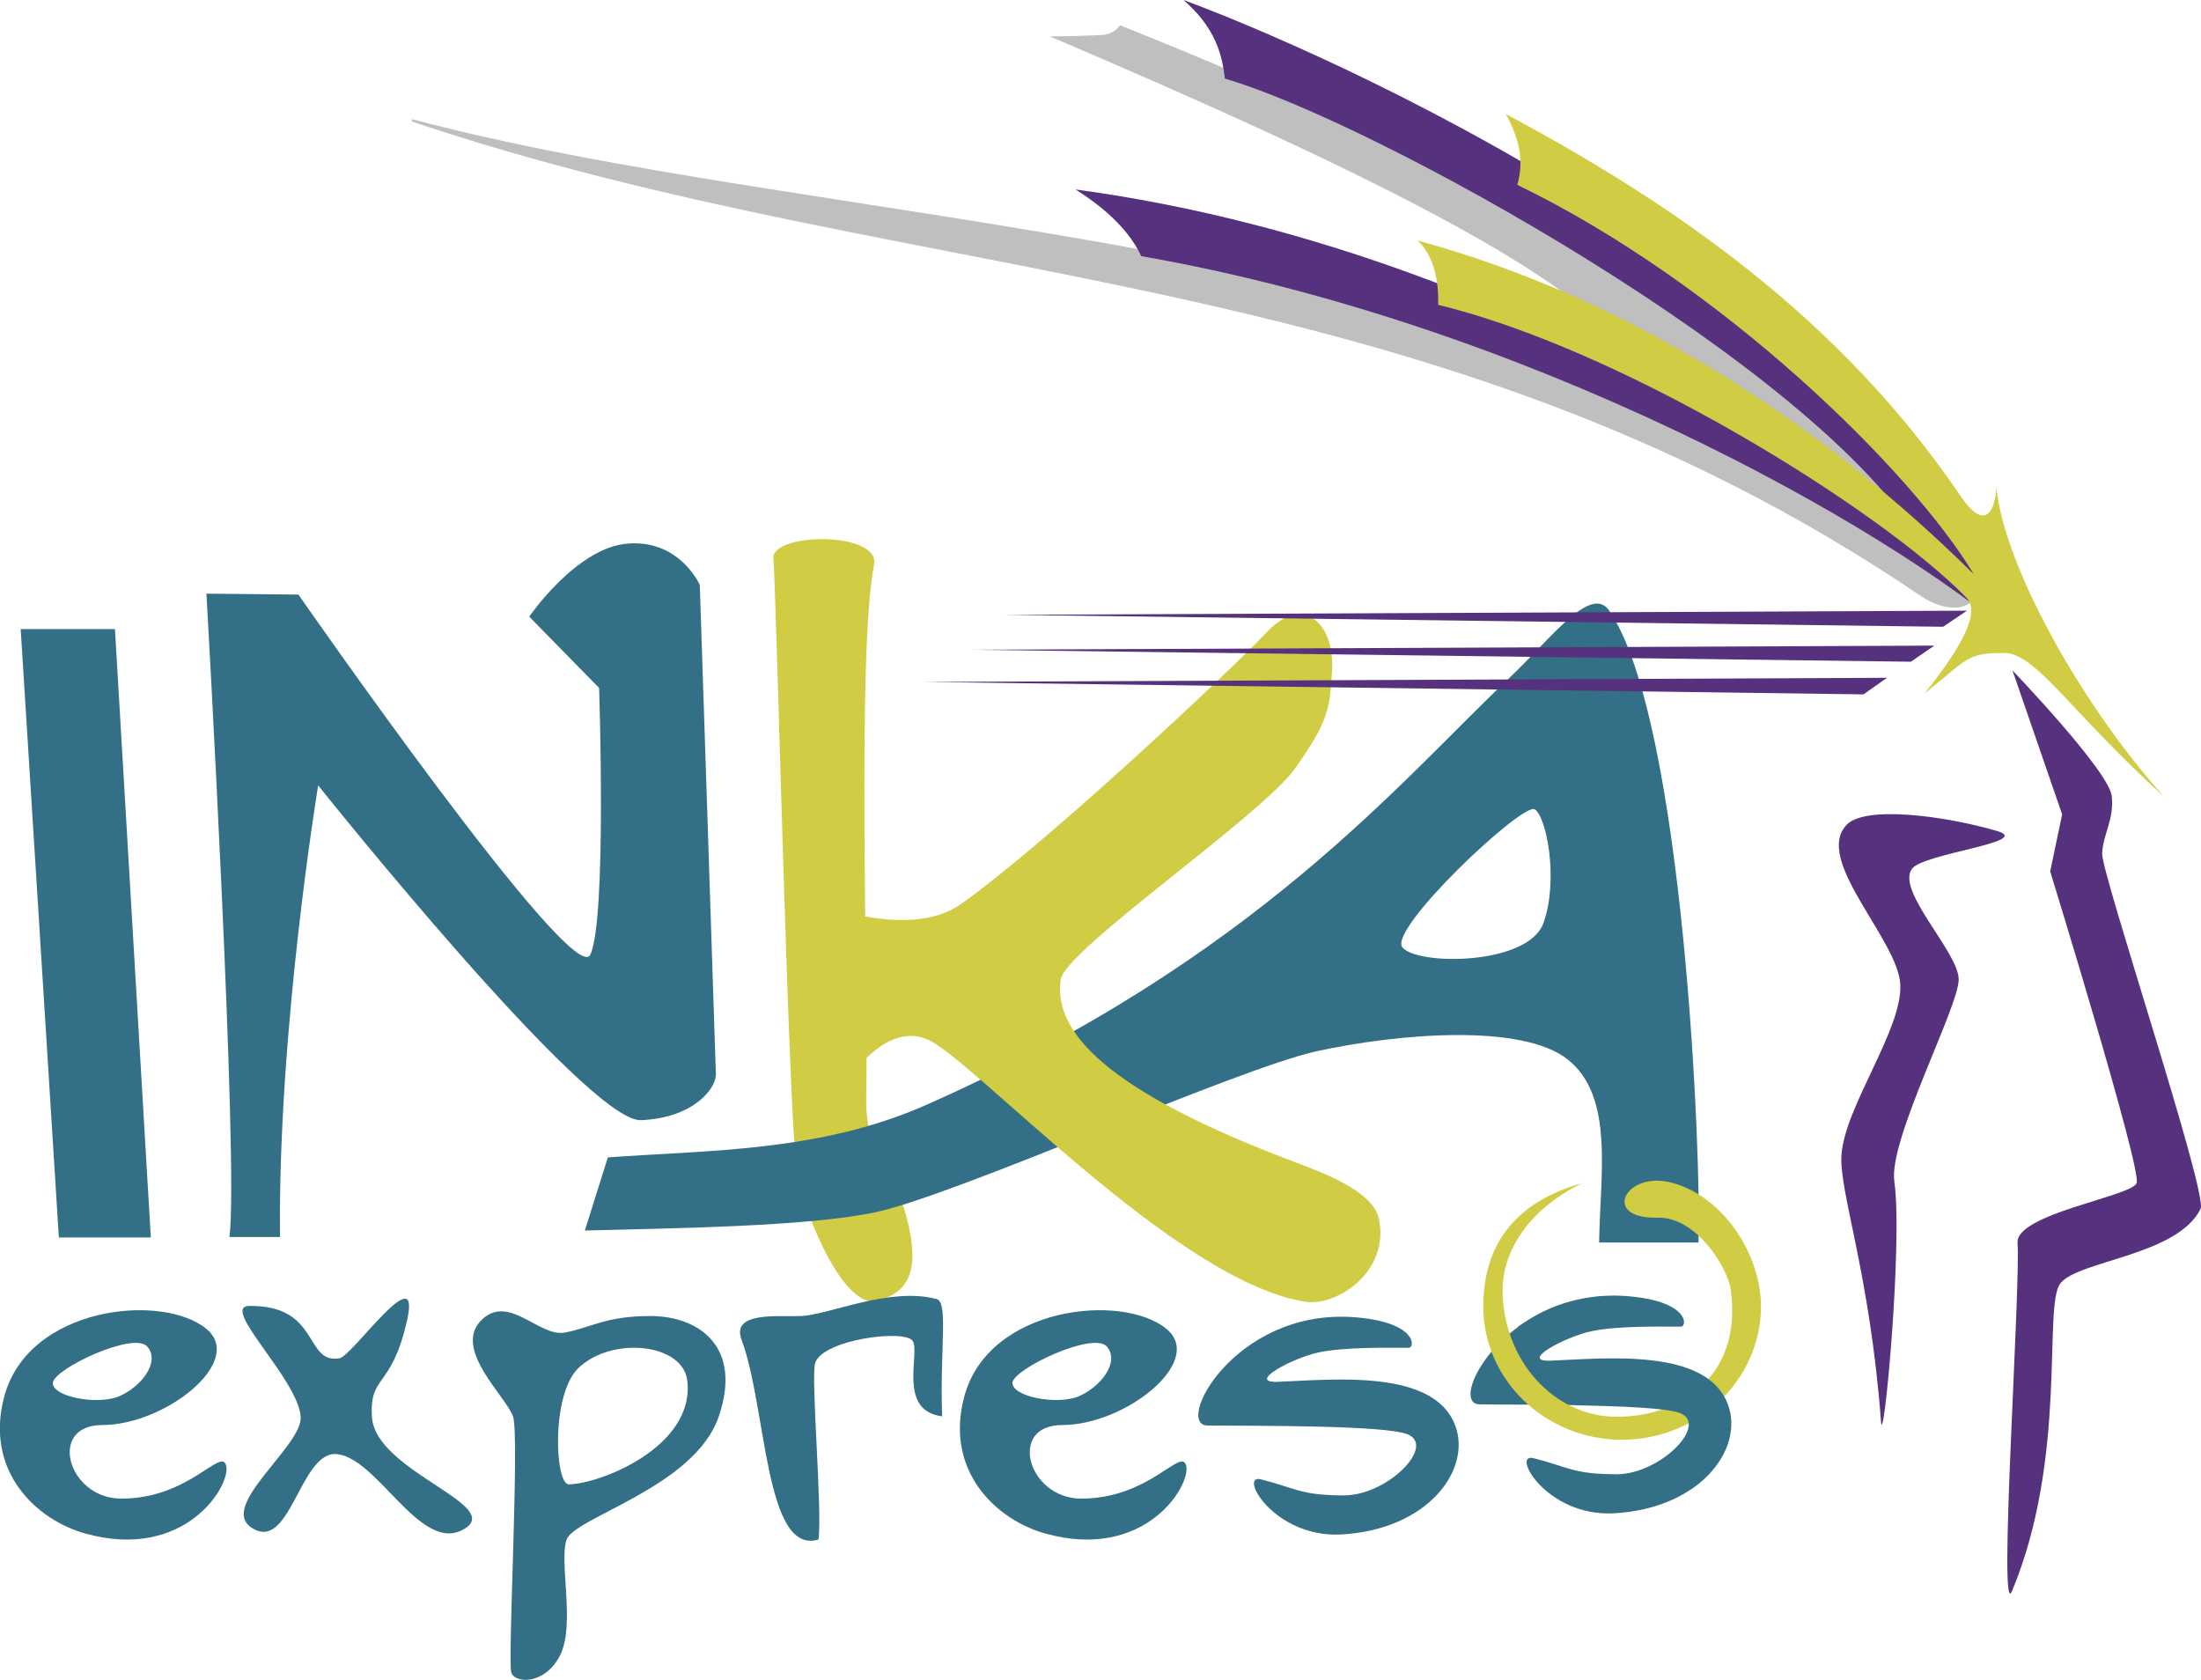 <?xml version="1.0" encoding="utf-8"?>
<!-- Generator: Adobe Illustrator 22.0.1, SVG Export Plug-In . SVG Version: 6.00 Build 0)  -->
<svg version="1.1" id="Capa_1" xmlns="http://www.w3.org/2000/svg" xmlns:xlink="http://www.w3.org/1999/xlink" x="0px" y="0px"
	 viewBox="0 0 478.7 365.3" style="enable-background:new 0 0 478.7 365.3;" xml:space="preserve">
<style type="text/css">
	.st0{fill:#336F86;}
	.st1{fill:#D0CC44;}
	.st2{fill:#55317E;}
	.st3{fill:#BFBFBF;}
</style>
<polygon class="st0" points="4.5,136.8 25,136.8 32.8,269.1 12.8,269.1 "/>
<path class="st0" d="M60.9,269.1c-0.5-45.2,8.3-98.3,8.3-98.3s58.5,73.3,70.2,72.8c11.7-0.5,16.4-7.1,16.3-10
	c-0.1-2.8-3.5-106.4-3.5-106.4s-4.3-9.8-15.5-9c-11.2,0.7-21.6,15.9-21.6,15.9l15.2,15.5c0,0,1.7,50.2-1.9,58
	c-3.6,7.9-63.5-78.3-63.5-78.3l-20-0.2c0,0,7.1,124.7,5,139.9H60.9z"/>
<path class="st1" d="M168.2,121.6c-0.7-5.9,23.3-6.1,21.9,1.2c-3.8,19.3-1.2,94-1.7,115.6c-0.3,13.1,5.9,15.2,8.8,26.4
	c2.9,11.2,0.7,16.2-6.4,18.1c-7.1,1.9-15.5-17.8-17.4-27.6C171.5,245.5,168.8,126.1,168.2,121.6"/>
<path class="st0" d="M335.7,200.7L335.7,200.7c-3.3,9.3-27.6,9.3-30.7,5.3c-3.1-4,26.2-31.6,28.8-30
	C336.4,177.7,339,191.4,335.7,200.7 M350,132.8c-4-5.8-12.6,6-21.6,14.5c-23.9,22.5-55,61.1-127,93c-23.3,10.3-47.8,9.8-69.2,11.4
	l-5,15.9c18.3-0.5,48.4-0.8,63.3-4c17.6-3.8,78.5-31.2,95.9-35c17.4-3.8,44.7-6.2,54.7,1.9c10,8.1,6.9,25,6.7,39.7h21.6
	C370.1,252.9,366.3,156.7,350,132.8z"/>
<path class="st1" d="M208.7,196.8c17.3-12,58.2-50.2,67-59.5c7.5-7.9,14.7-2.1,14,8.8c-0.5,7.9-0.7,10.7-8.1,21.1
	c-7.4,10.3-50,39.4-50.9,45.8c-1.7,11.5,10.2,24.4,50.9,39.7c6,2.3,17.1,6.3,18.3,12.4c2.4,11.4-9.1,19-15.9,18
	c-28.5-4.4-72.8-53.4-82.6-57.2c-9.8-3.8-18.2,10.9-18.2,10.9l-3.2-39.5C180.1,197.2,198.4,203.9,208.7,196.8"/>
<path class="st0" d="M11.5,300.7L11.5,300.7c0.2-3,17.5-11.2,20.5-7.9c3,3.4-1.4,8.9-6.2,10.9C20.9,305.6,11.3,303.7,11.5,300.7
	 M49.2,318.8c-1-4.3-7.9,7.1-22.8,7.1c-11.7,0-16.1-16-4.2-16c13.8,0,31.2-13.9,22.7-20.9c-9.5-7.9-38.8-5-44,14.8
	c-4.3,16.2,7.1,26.8,17.7,29.7C40.2,339.5,50.2,323.1,49.2,318.8z"/>
<path class="st0" d="M220.2,300.7L220.2,300.7c0.2-3,17.5-11.2,20.5-7.9c3,3.4-1.4,8.9-6.2,10.9
	C229.7,305.6,220.1,303.7,220.2,300.7 M258,318.8c-1-4.3-7.9,7.1-22.8,7.1c-11.7,0-16.1-16-4.2-16c13.8,0,31.2-13.9,22.7-20.9
	c-9.5-7.9-38.8-5-44,14.8c-4.3,16.2,7.1,26.8,17.7,29.7C249,339.5,259,323.1,258,318.8z"/>
<path class="st0" d="M54.7,332.2c-7.2-4.7,11-17.7,10.7-24c-0.4-8.1-17.7-24.1-11.2-24.2c15.5-0.2,11.9,12.6,19.6,11.4
	c2.8-0.4,18-22.5,14.7-8.1c-3.4,14.9-8.2,11.5-7.6,20.9c0.8,12,30,19.4,19.5,24.6c-9.3,4.6-18.6-16.3-27.5-16.6
	C65.2,316.1,63,337.8,54.7,332.2"/>
<path class="st0" d="M123.7,322.8L123.7,322.8c-3,0-3.9-19.5,2.1-25.3c7.3-7,22.9-5.4,23.7,2.9C151,314.7,130.5,322.7,123.7,322.8
	 M141.8,286.2c-10-0.1-13.4,2.6-19,3.6c-5.6,1-12.4-8.8-18.3-2.5c-5.9,6.3,5.7,16.5,7.1,20.8c1.4,4.3-1.2,53.1-0.4,55.6
	c0.8,2.5,7.5,2.7,10.7-3.9c3.2-6.7-0.3-20,1.3-24.9c1.5-4.9,27.8-11.4,33.1-26.8C161.6,292.7,151.8,286.3,141.8,286.2z"/>
<path class="st0" d="M178,334.8c-11.7,3.5-11.2-28.6-16.7-43.4c-2.4-6.3,8.1-5,12.9-5.2c6.2-0.3,19.3-6.4,29.5-3.7
	c2.6,0.7,0.7,10.6,1.2,25.5c-9.8-1.2-4.7-13.8-6.4-16.4c-1.7-2.6-19.6-0.3-21.2,4.8C176.3,299.6,178.9,328.5,178,334.8"/>
<path class="st0" d="M306.4,293.1c1.4,0,1.9-5.8-12.6-6.7c-25.5-1.4-38.4,23.5-31.2,23.6c10.5,0.1,38.5-0.1,43.5,1.9
	c6.3,2.5-4.3,13.3-13.8,13.3c-9.5,0-10.5-1.6-18.1-3.5c-4.9-1.2,2.8,12.7,17.4,12c19-1,28.5-14.1,24.9-23.7
	c-4.6-12.3-26.3-10-38.5-9.5c-7.1,0.3,3.1-5.2,8.8-6.4C292.6,292.9,301.5,293.1,306.4,293.1"/>
<path class="st1" d="M363.6,257.2c-10.1-2.7-15.5,7.9-3.1,7.6c8.5-0.2,15.2,10.9,15.9,15.5c1.4,9.9-1.6,16.9-6.7,21.5
	c0.5,0.4,1.1,1,1.5,1.7c0.6,0.8,1,1.7,1.3,2.5c6.4-5.3,10.5-13.2,10.5-21.9C383,272.9,374.9,260.2,363.6,257.2"/>
<path class="st0" d="M331.4,287.7c-10.4,7-14.3,17.7-9.6,17.7c5,0.1,13.8,0,22.4,0.2C338.8,299.2,331.7,296.8,331.4,287.7"/>
<path class="st1" d="M367.4,306.3c-0.5-0.7-0.8-1.3-1.1-2c-4.3,2.6-9.5,3.8-14.7,3.8c-13.7,0-24.8-12.4-24.8-27.7
	c0-7,4.3-16.7,17.3-23.1c-18.6,5.2-21.5,18.1-21.5,26.8c0,16,13.5,29,30.2,29c6.1,0,11.8-1.8,16.6-4.8
	C368.7,307.8,368,307.1,367.4,306.3"/>
<path class="st0" d="M365.6,288.5c1.4,0,1.9-5.8-12.6-6.7c-9.5-0.5-17.3,2.6-22.9,6.8c0.8,7.8,6.2,12.4,12.6,17
	c10,0.2,19.9,0.6,22.7,1.7c6.3,2.5-4.3,13.3-13.8,13.3c-9.5,0-10.5-1.6-18.1-3.5c-4.9-1.2,2.8,12.7,17.4,12
	c19-1,28.5-14.1,24.9-23.7c-4.6-12.3-26.3-10-38.5-9.5c-7.1,0.3,3.1-5.2,8.8-6.4C351.8,288.3,360.6,288.5,365.6,288.5"/>
<path class="st2" d="M434.3,180.7c-11.3-3.3-28.7-5.6-32.7-1.3c-7.2,7.6,11.2,24.9,11.7,34.7c0.5,9.8-12.2,26.7-12.8,37.2
	c-0.5,7.9,6.2,25.7,8.6,57.8c0.5,6.9,4.8-38.9,2.9-52.2c-1.3-9,14-37.9,14-43.9c0-5.9-13.6-19.2-10.2-24
	C417.9,185.6,442.6,183.1,434.3,180.7"/>
<path class="st2" d="M437.7,145.8c0,0,21.2,22.1,21.6,27.4c0.5,5.2-1.9,8.1-2.1,12.4c-0.2,4.3,23.1,74,21.4,77.3
	c-5.1,10.2-26.6,11.2-30.5,16.2c-3.8,5,1.7,37.6-10.5,66.9c-3.1,7.5,1.9-65.9,1.2-75.7c-0.5-6.3,24.7-10.1,25.9-13
	c1.2-2.9-18.8-67.8-18.8-67.8l2.6-12.4L437.7,145.8z"/>
<polygon class="st2" points="410.4,147.4 405.3,151 201,148.3 "/>
<polygon class="st2" points="420.7,140.4 415.6,143.9 211.4,141.3 "/>
<polygon class="st2" points="427.8,132.8 422.6,136.3 218.4,133.7 "/>
<path class="st3" d="M428.6,127.4c-35-54.4-113.8-93.5-185-121.9c-0.8,1.1-2.1,2-3.8,2.1c-3.8,0.2-7.6,0.3-11.5,0.3
	c64.5,27.5,131.1,58.5,126.4,75.7C274.8,49.6,162.2,45.4,89.6,25.9c0,0.2,0,0.3-0.1,0.5C200,63.6,309.8,56.3,417.9,129.7
	C424.8,134.3,431.4,131.7,428.6,127.4z"/>
<path class="st2" d="M233.9,41.2c7.2,4.5,12,9.5,14.3,14.5C332,70.3,410,114.1,438.9,139.2C405.9,61.6,284.6,10,257.4,0
	c7,6.1,8.4,11.9,9,17.1c31.9,9.2,128.8,62.6,151.5,101.1C418.5,121.8,340.8,55.6,233.9,41.2"/>
<path class="st1" d="M327.5,24.8c3.2,5.8,3.9,10.6,2.5,15.4c44.4,21.5,85.6,62,99.3,84.7c-33.3-33-75.1-60.1-121-72.6
	c3.8,3.5,4.6,9.3,4.5,14c40.2,9.7,95.9,44.3,114.9,63.7c3.4,3.5-2.2,12.1-9.1,20.8c9.5-7.6,9.1-8.8,17.3-8.8
	c6.9,0,14.2,12.6,34.8,31.3c-17.7-19.6-34.8-50-36.5-67.3c-0.2,4.1-2,10.3-7.7,2C400.3,69.3,364.2,44.4,327.5,24.8"/>
</svg>

